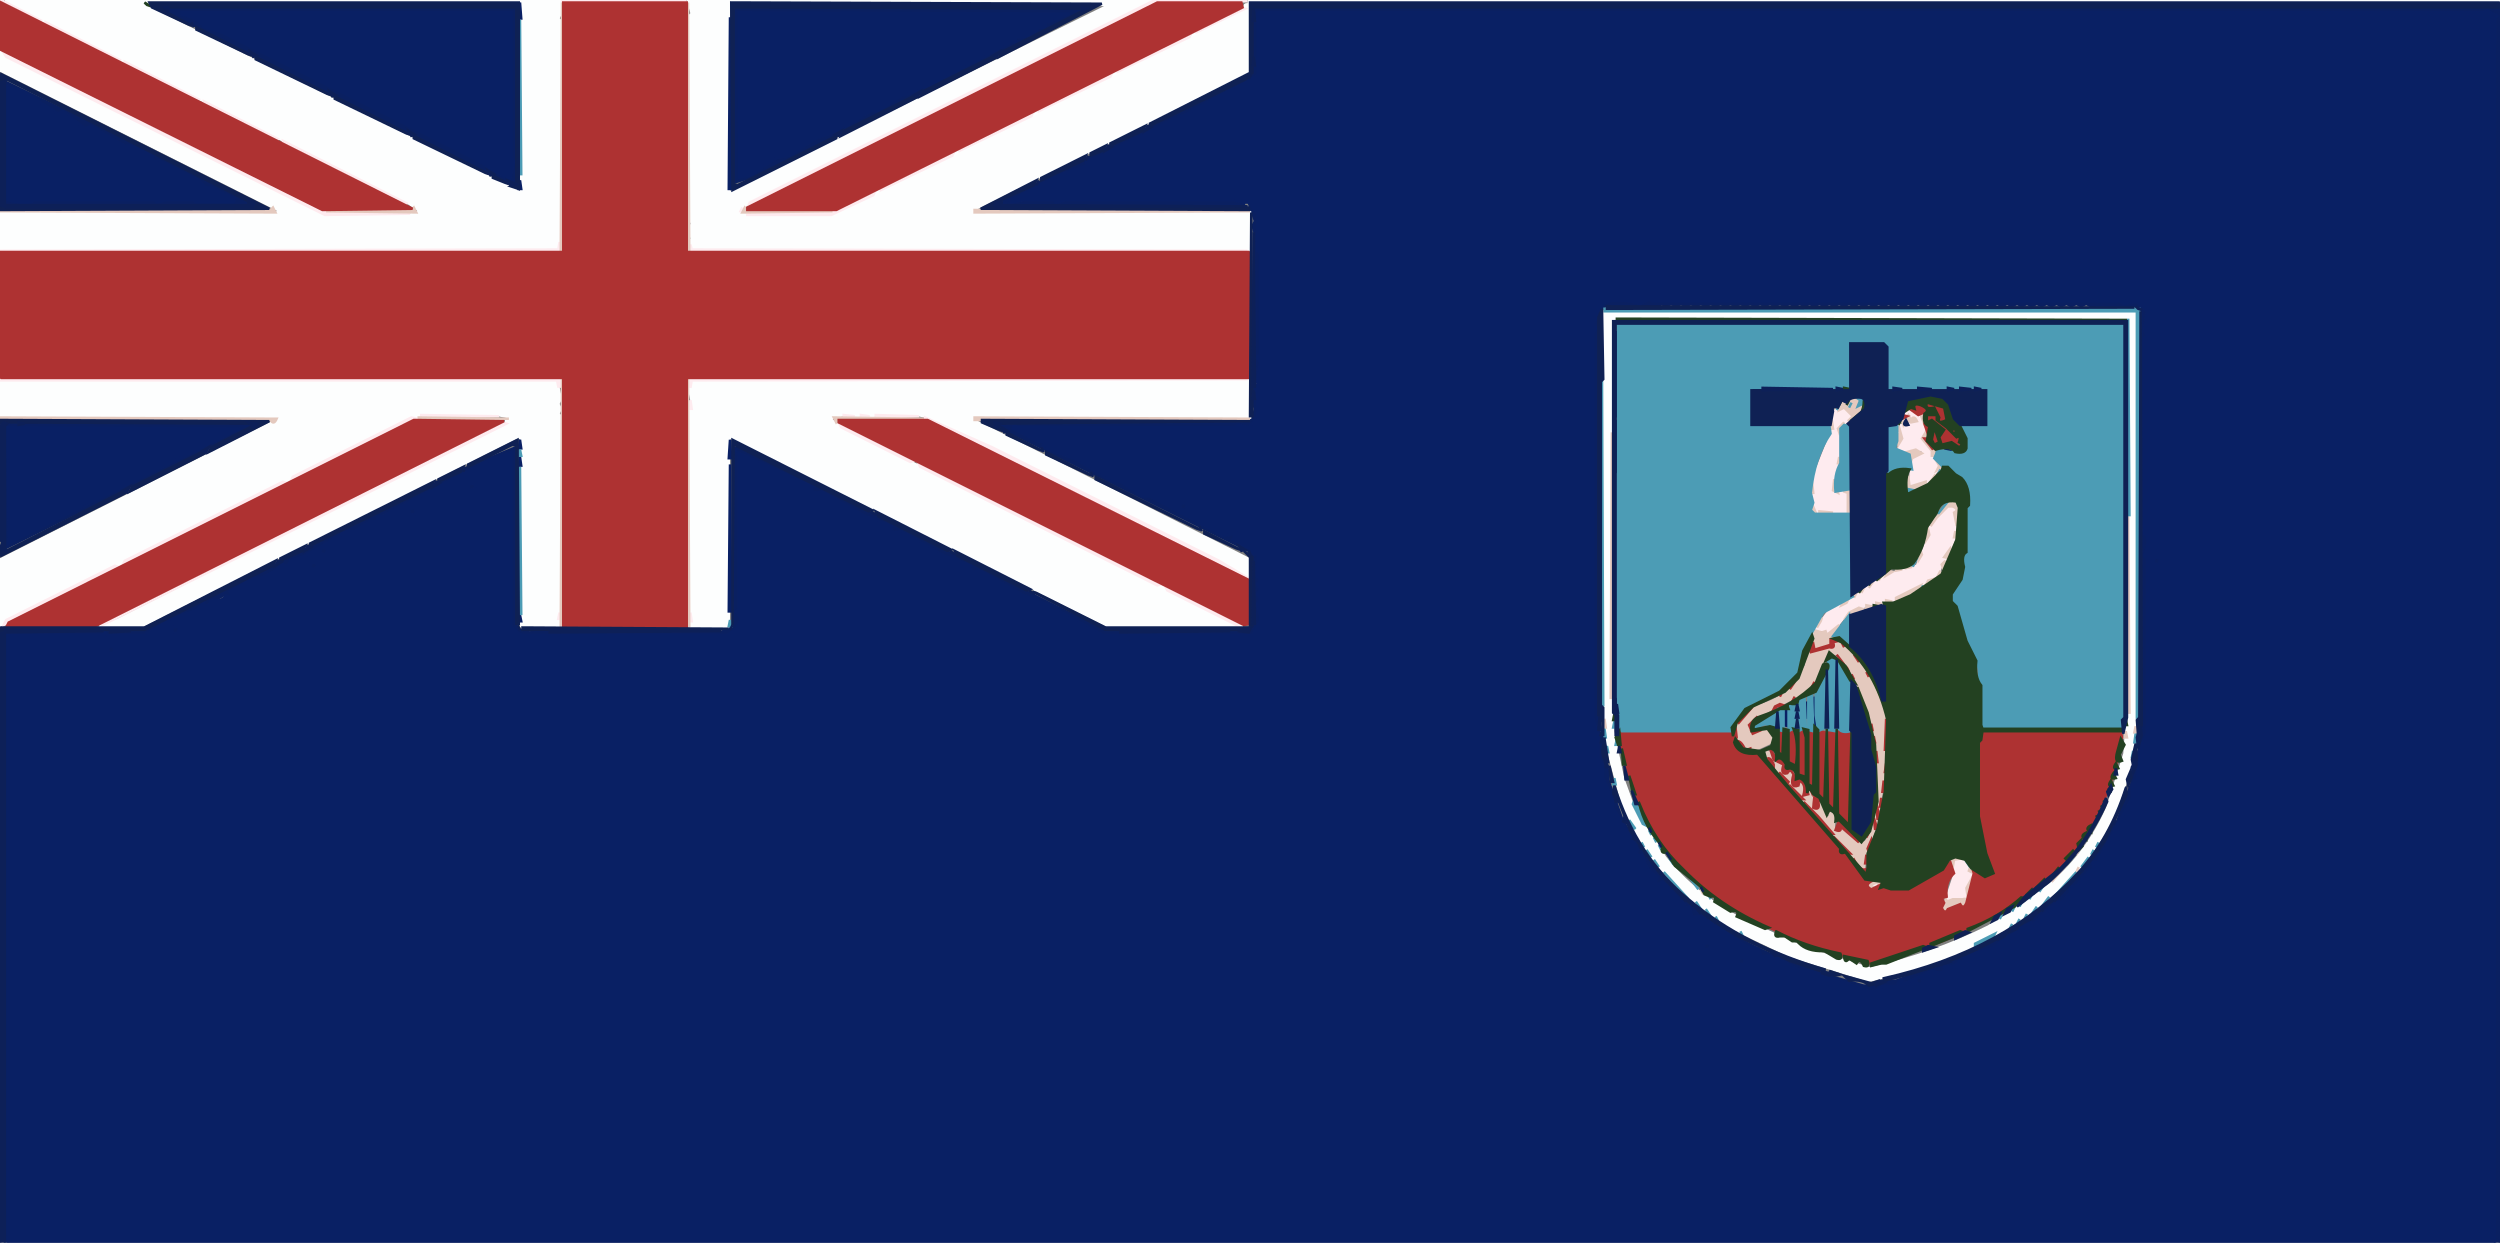 <svg xmlns="http://www.w3.org/2000/svg" width="1012" height="503"><rect width="100%" height="100%" fill="#808080" stroke="none"/><path fill="#0A2061" stroke="#0A2061" d="M68 3h141v71h-2.5L68 5zm6 2v1q6 1 9 5l7 2 104 52 13 8 1-7-1-2V5zM298.5 3h139l.5 2-131.5 66-9.5 3V4.5zm.5 2v67l5-1 11-7 5-1 11-7 9-3 13-8h3l9-6 7-2 38-20q2 1 1-2 7 1 10-4 3 1 2-2h2l8-3zM508 3h504v500l-2-.5V7.5q2.3-1.2-.5-2.5l-3-1-1 1H509v25.5l-1.5 1.5-23 11-3 3-4.5 1 1 2.5-2.5-1.5-1 1-7 4-5 1-11 7h-3l-8.5 4q1.1 2.7-1.5 2L409 81.5l4.5.5 1-1h12l4 1 1-1h68l4.5 1.5-98.5.5 1-2L507 30.5l1-7-1-1v-13zM2 33l82.5 40 16.5 9.5L2 83zm1 2v46l5 1q4 1 6-1h49l1 1 4-1h11l1 1h15v-1l-9-5h-2l-3-3-16-8q-4 1-3-2l-8-4h-3l-14-8-2 1-9-7-2 1-14-9z"/><path fill="#0A2061" stroke="#0A2061" d="m505.5 82 3.5 4.5 1 57-1 2q2.2 1.2 1 6l-1.5 3.5-.5-60.5-1-3 1-2zM667.5 121l1 1h189l2 1 5-1 4.5 3.5-1 7 1 3-1 1v79q2.2 1.3 1 6l-1 3 1 1v71l-2 4-2 14-2 3v5L849 349h-2q1.5 3.7-1.5 3l-1 3-1.5-.5-3.5 4.5q-2.2-.7-1.5 1.5l-3 4.5h-2.5l-9.5 8.5q2.3 1.3-.5 2.5l-1-3-7 6-11 6-7 2v-1q27.5-11 45.5-31.5l15-22 6-16 4-19v-172l-1.5-1.5h-19l-2-1-2 1-2-1-2 1-2-1-2 1-2-1-2 1-2-1-2 1-2-1-2 1-2-1-2 1-2-1-2 1-2-1-2 1-2-1-2 1-2-1-2 1-2-1-2 1-2-1-2 1-2-1-2 1-2-1-2 1-2-1-2 1-2-1-2 1-2-1-2 1-2-1-2 1-2-1-2 1-2-1-2 1-2-1-2 1-2-1-2 1-2-1-2 1-2-1-2 1-2-1-2 1-2-1-2 1-2-1-2 1-2-1-2 1-2-1-2 1-2-1-2 1-2-1-2 1-2-1-2 1-2-1-2 1-2-1-2 1-2-1-2 1-2-1-2 1-2-1-2 1-2-1-2 1-2-1-2 1-2-1-2 1-2-1-2 1-2-1-2 1-2-1-1 1h-22l-2.5 2.5v169q2.9 4.6 2 13l2 3v4l6 17 14 21 11.5 11.5q15.7 13.3 36 22l22 8 14 4h6l3-2h4l16-6h3l8.5-4q1.3 3-2.5 2l-1 3-4.5-1q1.4 4-5.5 2l-11 5q-1.5-2.5-3 1h-6q-1.4 2.6-6 2l-22-8h-5l-11-6H713l-1.5-3-5-1-18-12H685l-1.5-4q-2.2.8-1.5-1.5l-8.5-7.5h-2q-2.2.8-1.5-1.5l1-2q-5.2-2.8-6-8.5-3 1.3-2-2.5l-10-17v-3l-4-9v-5l-2-3v-9l-2-7v-156l1-2-1-2 3.5-7.5q3.5-2.5 11-1l4 1z"/><path fill="#0A2061" stroke="#0A2061" d="m654.5 134 .5 34.5h-1zM508.5 156l.5 12.5-3.5 4.5-5-1-1 1h-88l-1.5-.5 1.5 2.5 10.5 4q-1.2 3 2.5 2l6 4 5 1 10 5 5 4h3l6 3 3 3h3l32 16 2.5-1-1 2.5 8 4v1.5l2 .5v9l1 2-1 2 1 2-1 2 1 2-1 4 1 2-1 3-2 4.5h-60.5l-18-10H425q1.1-2.7-1.5-2l-27-14H393q1.1-2.7-1.5-2l-27-14H361q1.1-2.7-1.5-2l-27-14H329q1.1-2.7-1.5-2l-29-14 .5 1.5v62l-1 2q3.5 1.5 1 3l-2.5 4.5-2 1h-83l-4.5-3.5v-70l-1.5-.5-52.5 26q1.3 3.3-3.5 2l-34 18-1-1-3 3-6 3h-3l-9.5 5.5 1 2.5-3.5-1-7 4-1-1-3 3-9 3-12 7h-55l-.5.5v245H2v-246l.5-.5h39l2-1 1 1h8q1.5-2.5 7-1l130-66 19.5-8v72.5l1.5 1.5 4 1 4-1h2l2 1h69l5.5-2.5v-72l2.5-.5 147 74q5.5-1.5 7 1h44l3-1 5 1 2.5-3.5v-25l-2.5-4.5L404 172.5l1.5-1.5h100l1.5-1.5 1-4-1-3 1-4q-2.2-1.2.5-2.5ZM709.5 157l3.5.5-3.5.5zM654.5 170l.5 21.5h-1zM3.5 171l6 1 1-1h89l2.5 1.5L2 222v-49.5zm-.5 2 1 47 93-46zM787.5 182l2.5.5-2.5.5z"/><path fill="#0A2061" stroke="#0A2061" d="M190 196q3-1 2 2-3 1-2-2ZM478 204q3-1 2 2-3 1-2-2ZM166 206q3-1 2 2-3 1-2-2ZM130 222q3-1 2 2-3 1-2-2ZM872 226q3-1 2 2-3 1-2-2ZM126 228q3-1 2 2-3 1-2-2ZM70 254q3-1 2 2-3 1-2-2ZM456.5 258l2.5 1.5-3.5.5zM44 262q3-1 2 2-3 1-2-2ZM654.5 282l.5 2.5h-1zM731.5 284l.5 6.5h-1zM689.5 381l2.5 1q1 3-2 2zM704 388q3-1 2 2-3 1-2-2ZM776 396q3-1 2 2-3 1-2-2Z"/><path fill="#FDFEFE" stroke="#FDFEFE" d="M2.5 0h224q1.1.1.5 5.5l-1 2 1 1v87l-1 3-.5 2.5H0V86.5l.5-.5h112v-1L0 28.5.5 21l126 64 5 2h34l4.5-1.5-6.5-4.5-146-72-15-8zM58 1v1l153 76V1zM278.5 0 467 .5 308.5 79l-9.5 6.5 3.5 1.5h34l147-74L504 4q-1-3 2-2v26.5l-1.5 1.5L393 85.5l113 .5-.5 16-1-1H280l-1-2.5 1-2-1-3 1-3-1-3v-81l1-1zM295 1v77L449 2zM505.5 0l506.5.5-506.5.5zM649 126h216v167.5l-1 1v8l-2 10-6 17q-9.7 19.8-25.5 33.5-29.3 24.7-74 34l-32-10-21-10q-17.8-9.7-30.5-24.5-10-11-16-26l-7-26v-9l-1-1zm4 3v46l-1 1v107l1 1v12l4 19 4 11 13 21q12 15 31 25l26 12 26 8q26-6 48-17l26-18q14-12 22-30l7-22 1-15 1-1V129zM505.5 153l.5 16-113 .5 113 57-.5 7.5-129-65-5-1h-17l-2 1-4-1-2 1-5-1-5.5 1.5 4.5 3.5L503 253.5l-53.5.5L295 177v76.5l-.5.5H279l1-5.5-1-1v-81l1-4-1-5 1-3.5h224.5zM0 154h225.5l.5 2.5 1 5-1 2 1 2-1 2 1 1v79l-1 3 1 3.5h-15.5l-.5-.5v-76l-1.5-.5-153 77h-16v-1l7-2L205 171.5q-.7-2.2 1.5-1.5v-1l-5-1h-31L.5 253 0 226.5l113-57L0 169z"/><path fill="#FEEBEF" stroke="#FEEBEF" d="M.5 0 17 8.5 15.5 8 .5 1zM227.5 0l50.5.5-50.5.5zM467.5 0l37.5.5-37.5.5-165 83 1-2zM502.5 3l1.5.5-19.5 9.5v-1zM18.5 9 49 24.5l-1.5-.5-29-14zM482.5 13l-1 2-29 14v-1zM.5 20l129 65 3 1 33.5.5-34.5.5-129-64zM50.5 25 81 40.5l-1.5-.5-29-14zM450.5 29l-1 2-29 14v-1zM82.5 41 113 56.5l-1.5-.5-29-14zM418.5 45l-1 2-29 14v-1zM114.5 57 165 82.5l-1.5-.5-49-24zM386.5 61l-1 2-29 14v-1zM354.5 77l-1 2-17 8h-34v-1h34zM300.5 84l-1 2zM226.5 98l.5 4-227-.5 226-.5zM279.5 99l.5 2 225 .5-226 .5zM.5 153h226l.5 3.5h-1l-.5-2.5H.5zM279 153l226 .5-225 .5-.5 3zM279.5 162l.5 3.5h-1zM746.5 165q6.5 3 1 6l-3.5 2.5q2.5 3.5 1 11l-3 14q1.3 2.8 2.5.5h3.5v9l-11.5-1q-1.3 2.3-2.5-.5v-13l8-20q-.6-5.4 1-7.5zM772.5 166l5.5 3.5 2 5-2 4 4 4 3 7-4.5 5.5-7.5 2 1-11.5 1.5-1.5q3.8 1 2.5-2l-10 1 2-5.5-2-4 1.5-1.5 3 1 .5-2 3-.5-5-3zM170.5 168l31.5.5-31.5.5zM341.5 168l4.5.5-4.5.5zM348.5 168l3.5.5-3.5.5zM354.5 168l17.5.5-17.5.5zM166.5 169l2.5.5-51.5 25.5 1-2zM374.5 169l27 12 92 46 12.5 7.5-1.5-.5-130-64zM203.5 171l1.5.5L41.5 253v-1zM339.5 171l30.5 15.5-1.5.5-28-14zM371.5 187l98.5 49.5-1.5.5-96-48zM114.5 195l1.5.5L49.5 229l1-2zM788.5 205l3.5 1.5v2q.5 11.5-5 17 2.5 1.5-1 3l-2 5.5-17.5 9-14 3-6.5 4.5-4.5 5.5-2 1-1-2h-2l-1.5-.5 5.5-7.5 7-3 15-11 13.5-4 5-12.5v-3zM46.5 229l1.5.5L1.5 253l1-2zM471.5 237l30.5 15.5-1.5.5-28-14zM226.5 248l.5 2.5h-1zM279.5 248l.5 3.5h-1zM791 348q4.7-1 6 2.5l2 4q-3.9 3-3 9.5l-2.5 1h-4q-2.2-.7-1.5 1.5h-1l4-12zM758.5 357q2.6-.7 1.5 2l-3-.5z"/><path fill="#E4C9BE" stroke="#E4C9BE" d="m227.5 1 .5 100.5h-1zM278.5 1l.5 100.5h-1zM110.5 84l1 2L0 85.5l109.5-.5zM167.5 84l1 2-36.5-.5 34.5-.5zM301.5 84l1 1 34.5.5-36.5.5zM394.5 85l111.5.5-111.5.5zM227.5 153l.5 100.5h-1zM278.5 153l.5 100.5h-1zM746.5 162v2q2-2.8 6.5-2l1 3.5-6 5 2-2-3.5-3.5-2 1 .5-1.5zM772.5 168l1 2q1.3-2.2 2.5.5l-2.5.5-2-1-1 2-.5-1.5zM777.5 168q3-.9 1.5 3.5l.5 1.5zM.5 169l111.5.5q-1.2 2.8-2.5.5H.5zM169.5 169l36.5.5-36.5.5zM337.5 169l36.5.5-34.5.5-1 1zM394.5 169l111.5.5-111.5.5zM741.5 170l.5 3.5h-1zM746.5 171l-1.5 2.5-.5 1.5-.5-1.5zM768.5 172l1.5 5.5-1.5 2.5-.5-3.5q2.5-1.5-1-3zM652.5 175l.5 107.5h-1zM779.5 175l.5 1.5-1 2 4 4v2h-1v-2l-4-5zM775.5 182l2.5 1.5-4 2-.5 1.5-.5-3-3-.5zM744.5 185l.5 2.5h-1zM783.5 186l2.5 3.5-2 1 1-2zM783.5 192l-2 3zM772.5 193l.5 4 6.5-2v1l-6 3q-2.9-1.4-1-6ZM742.5 194l1.5 5.5-2-1zM733.5 195l.5 4.5h-1zM746.5 198l2.5.5v9h-1v-8l-1.5-.5zM789.5 203q3.8-1.2 2.5 2.5 2.5 1.5 1 7h-1l-1-5q2.3-1.2-.5-2.5h-2l-4.5 4.5-2.5 3.5 1.5-2.5zM733.5 204l1.5 3.5-2-1zM736.5 207l5.5.5-5.5.5zM861.5 209l.5 79.5h-1zM780.5 214l.5 2.5-1.5 2.5-.5-1.5zM791.5 215l.5 2.5h-1zM789.5 222l.5 1.5-1 2.5-2-.5zM777.5 223l.5 1.5-1.5 2.5-.5-1.5zM787.5 227l-.5 1.5-.5 1.5-.5-1.5zM771.5 229l2.5.5-2.5.5zM767.5 230l2.5.5-2.5.5zM764.5 231l1.5.5-2.5 1.5zM785.5 231l-.5 1.5-1.5 2.5-4 2 1-2 3.5-1zM761.5 233l-1 2zM758.5 235l-2 3zM777.5 237l-1 2-9 4v-1zM754.5 238l-1 2zM751.5 240l-1 2zM748.5 242l-1 2-2 1 1-2zM763.5 243l2.5.5-2.5.5zM759.5 244l2.5.5-2.5.5zM755.5 245l2.5.5-2.5.5zM752.5 246l1.5.5-7.5 4.5 2-3zM737.5 250l-.5 1.5-1.5 2.5.5-1.5zM744.5 253l-1.5 2.5-2 5.5-6.5 2-.5-8 3.5 1 1.5-.5.5 1.5z"/><path fill="#E4C9BE" stroke="#E4C9BE" d="M742 260h2.5l5.5 4.5 7 10 6 14v15l1 1v2l-3.5 21.5-.5-23.5-2-11-7-19-7.5-9.5-3-1-7.5 15-21.5 11-3.5 3.5 1.5 3.5 6-2q2.5 1 1.5 5.5l-7.5 3.5-6.5-4.5v-6l7.5-7.5q10.5-2.5 16.5-9.5l4-7 1.5-7.5.5 2 9-2zM649.5 291l.5 3.5h-1zM864.5 294l.5 2.5h-1zM860.5 296l.5 2.5h-1z"/><path fill="#E4C9BE" stroke="#E4C9BE" d="m715 304 3 1.5 1.5 3.5q1.3-2.2 2.5.5-1.5 4.4 1.5 3.5 1.3-2.2 2.5.5-1.7 5.9 2 4.5l.5-2q2.8 1.4 1.5 6 2.7 1.1 2-1.5l2 1q-2 6.9 2 5.5l.5-3q3.8 1.5 2.5 7l2-.5-1-2 3 2q-2 6.9 2 5.5l.5-2 7 7h2.5q3.5-4.3 4.5-12l.5 3.5-5 14-.5 5.5-36.5-41.5-3-4zM841.5 344l-1 2zM791.5 347l2.5.5-3 .5-.5 3-.5-2.5zM836.5 350l-6 7zM797.5 351l1.5 2.5-2-1zM841.5 351l-1 2zM798.5 355l.5 1.5-2.5 6.5-.5-3.5zM758.5 356l2.5 1.5-.5 1.5-.5-2-3 1.5 2 1-1.5.5q-3.5-2 1-4ZM688.5 360l1 2zM787.5 363l.5 2 2.5-1h4q2.6-.7 1.5 2l-8.5 3-1.5-2.5h2z"/><path fill="#AE3232" stroke="#AE3232" d="M.5 1 167 84.5l-36.5.5L0 20z"/><path fill="#AE3232" stroke="#AE3232" d="M228 1h50v101h227.5l.5.5V153H278v101h-50V153H.5l-.5-.5V102h228z"/><path fill="#AE3232" stroke="#AE3232" d="M468.5 1h34l.5 2-164.5 82h-36v-1zM779.5 163l7.5 2 2 5.5-1.5-.5-2.5.5 3 2 1.5 2.5.5-1.5-.5-1.5 2 3-1.5.5 3 1.5 1 2.5-2.5 1.5q-1.5-3.5-3-1-3.7 1.3-2.5-2.5h-1l-1.5 2.5-1.5.5.5 1.5-3.5-4.5h1l1.5 2.5q2.8-1.2.5-2.5l.5-4.5 2 4 2-3-5-4q-2.7 1.3-.5 2.5l-.5 3.5-1.5-4.5 1-3.5 4-.5-1-2.5q-3.8.8-3.5-2Z"/><path fill="#AE3232" stroke="#AE3232" d="M775 164q3.8-.7 5 2.5l-3.5 1.5-3.5-2.5h2zM770 168l2 .5-2 1zM167.5 170l36.5.5L37.5 254h-35l1-2zM339.5 170h36L506 235v17.5l-2.5.5-164-82zM741 259l3 .5-2 .5q1.1 2.7-1.5 2l-7.5 2-1-2.5 2-1 .5 2.5 6.5-2zM745.5 260l1 2zM743.5 265l3 4zM750.5 265l2 3zM747.5 270l1 2zM755.5 272l1 2zM749.5 273l1 2zM726.5 276l-2 3zM734.5 276l-1 2zM721.5 280l-1 2zM726.5 282l-1 2zM720.5 285l1.5.5-4.5 2.5 1-2zM709.5 286l-6 7zM711.5 290l-2.5 3.5q-1.2 3.8 2.5 2.5l1.5-.5-3.5 1.5-1.5-3.5zM763.5 291l.5 12.5h-1zM757.5 293l.5 2.5h-1z"/><path fill="#AE3232" stroke="#AE3232" d="m702.5 294 .5 4.5-1 2q2-1.7 4 2l-.5 1.5 3-1v1l-1.5.5q6-.4 7.5 3.5 1.8-2.7 3.5 1.5v2l1.5 2.5 1-1 3.5 3.5-1 2 1.5-.5 5.5 5.5h-2l1.5 2.5 1-1 5.5 5.5 6 7h-2l1.5 2.5 1-1 6.5 6.5h-2l2.5 3.5 1-1q2.8 5.4 5.5 3.5l-1 4.5 3 .5q-3.7 1.8-.5 3.5l4-2q3.3 3.2 11 2 10-4 17-11l1.5 4.5q-3.7 3.4-3 9.5l-2 .5 1 2-1 2q1.3 2.8 2.5.5l5-2q1.3 2.3 2.5-.5l3-12-.5-1.5q1.8 3.2 7 3l1.5-3.5-3-6-3-15v-30l1-4.5h56.5l.5 2.5q-6.6 37.4-30.5 57.5-28.6 24.4-72 34l-26-8-22-10q-16.4-8.6-28.5-21.5-11.2-11.8-18-28l-6-20V296h44.5l.5 1.5h1zm31.5 35-1 2 2 1zm12 14q-2 3 1 2z"/><path fill="#AE3232" stroke="#AE3232" d="m720 296 2 .5v9l-2-1zM724 296q2.7-1.1 2 1.5l1 1V310l-3-1.5zM728 296q2.7-1.1 2 1.5l1 1v16l-1.5-.5-1.5-.5zM732 296l2 .5v22l-.5 2.5-1.5-3.5zM736 296l3 .5v27l-3 1q1 3.8-2 2.5l.5-5 2 1-.5-1.5zM740 296l3 .5v31l-3-2zM744 296l5 .5v37l-5-4zM758.5 298l.5 2.5h-1z"/><path fill="#AE3232" stroke="#AE3232" d="m716.5 303 3 5q1.7-2.7 3.5 1.5-.7 2.3 1.5 1.5l3 5q1.7-2.7 3.5 1.5l1 4-2 .5q1.3-4.6-1.5-6l-.5 2q-3.7 1.4-2-4.5-1.2-2.7-2.5-.5-3 .9-1.5-3.5l-4-2zM759.5 304l.5 4.5h-1zM763.5 309l.5 3.5h-1zM762.5 316l.5 4.5h-1zM761.5 323l.5 3.5h-1zM759.5 325l1.5 6.5h-1zM758.5 331l1.5 4.5h-1zM744.5 332l8 9-7.5-6.5q.7 2.6-2 1.5zM756.5 337l-1 2zM757.5 340l.5 2.5-1.5 2.5-.5-1.5zM755.5 346l.5 3.5h-1z"/><path fill="#092064" stroke="#092064" d="m210.5 1 .5 6.5h-1zM1006.5 4l4.5 2.5-1 1V503H3.5l-.5-.5V257h38.5l1-1 1 1h15l12-7 9-3 3-3q1.5 2.5 3-1 4.6.6 6-2l2.5 1-1-2.5 9.5-5.5h3l6-3 3-3q1.5 2.5 3-1l6-2 17-10h3l6-4h3.5q-1.1-2.7 1.5-2l44-23 8.5-3v70.5l2.5 2.5 2 1h83l3.5-2.5 2-4-2-3 1-1v-62l-.5-1.5 30.5 14q-1.3 3.3 3.5 2l18 10 10.5 4q-1.3 3.3 3.5 2l18 10 10.5 4q-1.3 3.3 3.5 2l18 10 10.5 4q-1.3 3.3 3.5 2l18 10H507l3-5.5v-2l-1-5 1-2-1-2 1-2-1-2 1-2-1-1V224q-2.7 1.1-2-1.5l-8-4 1-2.5-4.5 1-30-16h-3l-9-6h-3l-15-9-13.5-5q1.1-2.7-1.5-2l-10.5-5.5.5-1.5 1 1h88l2-1 4 1 3.5-4.5v-14l1-8-1-2 1-1v-41l-1-1v-15l-3.5-4.5h-2l-4-1h-68l-4 1-1-1h-12l-5 1v-1l19-10 11.5-4q-1.1-2.7 1.5-2l34-17 1.5.5q-.7-2.2 1.5-1.5L509 30.5v-25l.5-.5h496zM668 121l-4 2-4-1q-8-1-11 1l-4 8 1 2-1 2v156l2 7v9l2 3v5l4 9v3l10 17q-1 3 2 2 1 6 6 9l-1 3 3-1 9 9q-1 2 2 1l1 4h4l18 12 5 1 1 3h5l11 6h5l22 8q4 1 6-2h6q1-4 3-1l11-5q6 2 5-2 4 1 6-2 3 1 2-2l11-3 16-11 1 3q2-1 0-2l10-9h2l3-4q-1-3 2-2l6-7q2 1 1-3h2l14-26v-5l2-3 2-14 2-4v-71l-1-1 1-3q1-5-1-6v-79l1-1-1-3 1-7-4-4-5 1-2-1H669zm-478 75q-1 3 2 2 1-3-2-2Zm288 8q-1 3 2 2 1-3-2-2Zm-312 2q-1 3 2 2 1-3-2-2Zm-36 16q-1 3 2 2 1-3-2-2Zm742 4q-1 3 2 2 1-3-2-2Zm-746 2q-1 3 2 2 1-3-2-2Zm-56 26q-1 3 2 2 1-3-2-2Zm387 4-1 2h3zm-413 4q-1 3 2 2 1-3-2-2Zm646 120q-1 3 2 2 1-3-2-2Zm14 6q-1 3 2 2 1-3-2-2Zm72 8q-1 3 2 2 1-3-2-2ZM73.5 5H207v58.5l1 2-1.5 7.5-13-8-104-52-7-2q-2.8-4.2-9-5zM299 5l134 .5-8.5 3.5-1.5-.5q1.3 3.8-2.5 2.5-2.8 4.8-9.5 4 1.1 2.7-1.5 2l-38 20-7 2-9 6h-3l-13 8-9 3-11 7-5 1-11 7-4.5 1zM295.5 7l.5 69.5h-1zM3 35l6.5 2 14 9 2-1 9 7 2-1 14 8h3l8.5 4q-1.2 3 2.5 2l16 8 3 3h2l9.5 4.5-.5 1.5h-15l-1-1h-11l-4 1-1-1h-49q-1.2 2.2-6 1L3 81zM210.5 73l.5 3.5h-1zM3 173l94 .5L3.5 220z"/><path fill="#092064" stroke="#092064" d="m210.5 178 .5 3.5h-1zM295.5 178l.5 7.5h-1zM210.5 185l.5 3.5h-1zM295.5 188l.5 59.5h-1zM210.5 249l.5 2.5h-1zM734.5 282l1.5 12.5-2-1zM722 287l2 .5v6.5l-2-.5z"/><path fill="#4C9CB5" stroke="#4C9CB5" d="m210.5 8 .5 62.5h-1zM649.5 125H866v165.5h-1V126H649.5z"/><path fill="#4C9CB5" stroke="#4C9CB5" d="m861.5 129 .5 79.5h-1zM655 131h205v157.5l-1 6.5h-56.5l-.5-1.5v-2l-1-21-11-30 3-3 2-6 2-33-6.5-8.5-2-1-1 1-4.5-4.5 1.5-3.5 5 1h2q3.8.8 4.5-1.5v-4q-3-1.2-2-5.5h10v-15h-39.5l-.5-.5V139h-15v18h-40v15h31.5l.5 3.5q-6.5 9.5-8 24l1 4-1 3 1.5 1.5H749v32.5l1 1-12 6.5-7 12.5-3 12-7.5 7.5q-10.3 2.7-16.5 9.5l-3 6.5h-44.5l-1.5-1.5v-12l-1-1v-89l1-1zM648.5 154l.5 131.5h-1z"/><path fill="#4C9CB5" stroke="#4C9CB5" d="M751.5 161q3.8-1.2 2.5 2.5l-2 1 1-2.5zM749.5 163l-1 2zM744.5 164l-1 2zM746.5 172l2.5.5V198l-6 1q-.7-6.9 2-11.5v-14zM764 172l4 .5v6l-1 3 6 2.5 1 6q-6.7-1.4-9.5 2zM210.5 182l.5 2.5h-1zM210.5 189l.5 59.5h-1zM785.5 190l-1 2zM772.5 198l2.5.5-3 1.5zM788.5 203l-4 5zM775.5 227l-1 2-1.5-.5zM778.5 237l-1 2zM748.5 249l.5 11.5-1.5-.5-5.5-2.5zM295.5 251l.5 2.5h-1zM741.5 266l1.5 1.5V296l-3-.5v-28zM744.5 269l4.5 5.5V296q-3.8 1-5-1.5zM738.5 272l.5 22.5-3 1.5-1-6.5v-11zM733.5 280l.5 16-2-.5v-14zM730.5 282l.5 12.5-3 1.5v-12.5l1.5-.5zM726.5 284l.5 10.5-3 1.5v-10.5l1.5-.5zM720 287l2 .5v8.5l-2-.5zM718.5 288l.5 7-4.5-2-4.5 2 1.5-3zM653.5 292l.5 2.5h-1zM649.5 295l.5 3.5h-1zM864.5 297l.5 3.5h-1zM654.5 299l.5 2.5h-1zM650.5 302l.5 2.5h-1zM863.5 304l.5 2.5h-1zM653.5 315l.5 2.5h-1zM661.5 324l5.5 10.5-2-1-4-8zM659.5 332l2.5 3.5-2-1zM667.5 336l1 2zM669.5 339l1 2zM664.5 341l1 2zM849.5 341l-1 2zM671.5 342l1 2zM666.5 344l2 3zM847.5 344l-1 2zM839.5 346l-1 2zM675.5 347l2 3zM845.5 347l-3 4zM669.5 348l2 3zM795.5 348l2 3zM673.5 353l10 11zM840.5 353l-9 10zM684.5 356l3 4zM827.5 358l-2 3zM691.5 362l1 2zM822.5 362l-1 2zM829.5 363l-3 4zM686.5 365l2 3zM818.5 365l-1 2zM815.5 367l-1 2zM824.5 367l-2 3zM690.5 368l2 3zM810.5 370l-1 2zM820.5 370l-1 2zM694.5 371l1 2zM817.5 372l-1 2zM814.5 374l-1 2zM704.5 377l1 2zM807.5 378l-1 2-7 3v-1z"/><path fill="#234121" stroke="#234121" d="M58.5 1 61 2.5 59.5 2zM654.5 129l206.5.5-206.5.5zM746.5 157l2.5.5-2.5.5zM781.5 160q5.6-.1 7.5 3.5l7 14v4q-.7 2.3-4.5 1.5-1.7-2.8-8-1l-3.5-3.5 1-6q-2.8-.7-2-5 2.7-1.7-1.5-3.5-3.3-1.1-2.5 1.5l-1.5-.5-3 2 1.5-2.5q-1.1-3.3 1.5-2.5zm-1.5 3q-1 3 3 2l2 4q-1 3 3 1l-1-5zm0 5v3l2-1 5 4-2 3 1 3 4-1 3 2q2-1 0-2 1-3-1-2l-4-4-4-3v-2zm3 5-1 5 1 2 2-1zm8 0q-2 3 1 2zM745.5 162l-1 2zM748.5 162l-1 2zM754.5 162l.5 3.5-6 5q5.4-1.6 5.5-8.5ZM769.5 170l-1 2zM786.5 189h2l3 3 2.5 1.5q3.5 3.5 3 11l-1 1v18q-2.2 1.3-1 6l-1 5-4 6v3l2 2 4 14 4 8q-.7 6.7 2 10v16l.5 1.5h56v1h-56l-.5 3.5-1 1v30l3 15 3 8-3.5 1.5-5.5-3.5-2.5-3.5-4-1-2.5 1-2.5 4-14 8h-7l-3-1-1.5.5 1-2.5-7-1-8-11q-2.7 1.1-2-1.5L711.5 305q-7.9.9-9.5-4.5l.5-1.5 3 4 7 1 4.5-2 1-3.5-2.5-3.5-6.5 1q-.7-4.7 3.5-6 13.5-4.5 22.5-13.5l3-7.5q2.7-1.1 2 1.5l-5 9.5-7 3-.5 2h-2q-2.6-.7-1.5 2h-3.5l-10.5 6.5q-.7 2.3 1.5 1.5l5-1 3.5 1v9.5l1.5 1.5.5-11 2 .5v13l3 1.5q1.2-9.7-1-15l2 .5v18l1.5.5 1.5.5v-16l-1-3.5 2 .5v22l2 1 .5-24.5 1.5 1.5v26l2.5 2.5 1-29 .5 30.5 2.5 2.5 1-33 .5 34.5 4.5 4.5 1-38 .5 39.5 2.5 2.5 2.5-1.5 3-8 1-18-2-7v-6l-6-19h1l4 10 3 13 1 23-3 12-3.5 4.5-9-9-1.5.5q.5-4-2.5-4.5l-1 2-3-7-2.5-1.5-1.5-2.5-1 2q.2-4.7-3-6l-1.5.5q.5-4-2.5-4.5-2.2.8-1.5-1.5-2-3.7-4-2 .5-4-2.5-4.5l-2.5 1 1 3.5 9 11 31.5 35.5.5-2.5v-6l4-10 3-15 1-29q-4.7-20.2-18.5-31.5l-3.5-1.5 2.5-.5 8.5 7.5q6.6 7.4 9.5 18.5l.5-38.5-.5-1.5h4l7-3 12.5-8.5 6-14 1-13-1-2.5q-6.4-1-8 4.5l-4 6q-1.2 8.8-5.5 14.5-2.9 2.6-9 2l-6 5 2-3 1.5-.5v-40l1.5.5q3-2.8 8.5-2-2 3.1-1 10l8.5-4 5.5-5.5zM757.5 235l-1 2zM754.5 237l-2 3z"/><path fill="#234121" stroke="#234121" d="m758.5 245 2.5.5-2.5.5zM733.5 257l.5 1.5-6 16-5.5 5.5-13 6-6.5 6.5-1.5 5.5-.5-3.5 5.5-7.5 14-7 7.5-7.5 2-9zM740.5 264l6.5 5.5 4 7-2-1-5-8.5-2.5-1-2.5 1.5zM653.5 289l.5 2.5h-1zM860.5 291l.5 2.5h-1zM655.5 296l.5 5.5h-1l-1-3zM858.5 299l1.5 2.5-2 4 1 2.5q-3.3 1.3-2-3.5zM656.5 303l1.5 6.5h-1zM856.5 309l1 2q-2.8.7-1-2ZM855.5 313l1 2q-2.8.7-1-2ZM659.5 314l2.5 7.5h-1zM854.5 316l1 2q-2.8.7-1-2ZM853.5 319l1 2zM851.5 324l1 2zM663.5 325q6.4 16.1 18 27 14.3 14.7 34.5 23.5l-1.5.5-11.5-5q1.3-3-2.5-2l-6.5-4q1.1-2.7-1.5-2l-2.5-1-1.5-3-10.5-8.5-3.5-5.5q-2.6.8-1.5-2.5-7.2-7.2-9.5-17.5ZM850.5 326l1 2zM849.5 328l1 2zM848.5 330l1 2zM846.5 334v3q-3-1.5 0-3ZM844.5 337v3q-3-1.5 0-3ZM842.5 340l.5 2.5-1.5 1.5-.5-2.5zM839.5 344l-2.5 3.5.5 1.5-1.5-1.5zM833.5 351l-4 5zM827.5 356l1 2-1-1-3.5 2.5zM822.5 360l1 2-1-1-2.5 1.5zM818.5 363l1 2-1-1-3 3-19 10v-1q12.8-4.7 22-13ZM719 377q11.4 6 26 9 1.1 2.7-1.5 2l-5-3h-2q-6.2-.3-9-4h-2l-3-2h-2q-2.6.7-1.5-2ZM793.5 377l1.5.5-13.5 5.5v-1zM778.5 383l1.5.5-16.5 6.5h-2l-4 1v-1zM746.5 387l9.5 2q1.1 2.7-1.5 2-1.5-3.5-3-1l-3-2q-1.8 2.5-2-1Z"/><path fill="#0F2154" stroke="#0F2154" d="M60.5 1H210v75.5l-1.5-.5-1.5-.5 2-.5V3H66.5l1 2L78 10.5l-1.5-.5-15-7zM296 1l150 .5L404.5 23l1-2L440 3.5 297 3v71.5l1.5.5 40-20v1l-42 21zM506 1h505.5l.5 2H507.5l-.5.5v26l-2.5 2.5-39 19v-1L506 29.5z"/><path fill="#0F2154" stroke="#0F2154" d="M79.5 11 102 22.5l-1.5-.5-21-10zM103.5 23 134 38.5l-1.5-.5-29-14zM401.5 23l1.5.5L372.5 39l1-2zM.5 30 109 84.5 0 85q-1.1-2.7 1.5-2l1 1H103q1.1-2.7-1.5-2l-99-50L0 33zM135.5 39 166 54.5l-1.5-.5-29-14zM369.5 39l1.5.5L340.5 55l1-2zM463.5 51l-1 2-13 6v-1zM167.5 55 198 70.5l-1.5-.5-29-14zM447.5 59l-1 2-5 2v-1zM439.5 63l-1 2-17 8v-1zM199.5 71l6.5 3.5-1.5-.5-5-2zM419.5 73l-1 2-15.5 7 .5 2h102v1L397 84.5zM506.5 86l.5 82.5h-1zM650.5 124l213.5.5-213.5.5zM648.5 125l.5 28.5-1 1v131l1 1v11h-1q1.8-6.3-1-8v-161zM866.5 126l.5 167.5-1.5 4.5-.5-6.5 1-1zM653 130h208v160.5l-1.5 6.5-.5-5.5 1-1V131H654v157.5l1 1v8h-1v-8l-1-1z"/><path fill="#0F2154" stroke="#0F2154" d="M749 139h13.5l1.5 1.5V158h40v14h-10.5l-2.5-2.5-2-6-2.5-2.5-5-1-9.5 2-2 7.5-2.5 2.5-3.5.5v18l-1 1V232l-13.5 9-.5-68.5-1-1 7-6q.8-3.7-1.5-4.5-4.6-.6-6 2l-2-1-1.5 3q-2.7-1.1-2 1.5l-1 5.5h-32v-14h40zM0 170l109 .5L84.5 183l1-2 18.5-9.5L1.5 171l-1.5.5zM397.5 170l108.5.5-104 1 4 3-1.5-.5-7-3z"/><path fill="#0F2154" stroke="#0F2154" d="m771.5 170 1 2q-2.8.7-1-2ZM407.5 175l14.5 7.5-1.5-.5-13-6zM209.5 178l.5 74.5h-1v-72l-1.5-.5-18 9v-1zM296.5 178l56.5 28.5-1.5.5-54.5-27-.5 73zM81.5 183l1.5.5L52.5 199l1-2zM423.5 183l18.5 9.5-1.5-.5-17-8zM187.5 189l-1 2-9 4v-1zM443.5 193l42.5 21.5-1.5-.5-41-20zM175.5 195l-1 2-49 24v-1zM49.5 199l1.5.5L.5 225l-.5-3 2.5 1zM354.5 207l30.5 15.5-1.5.5-28-14zM487.5 215l14.5 7.5-1.5-.5-13-6zM123.5 221l-1 2-9 4v-1zM386.5 223l30.5 15.5-1.5.5-28-14zM503.5 223l3.5 2.5v28l-1.5 1.5h-58L418 239.5l1.5.5 28 14H506v-28.5l-1.5-1.5zM111.5 227l-1 2-52 26h-56L0 256l.5-2h58zM761.5 245l1.5.5v38h-1q-3.3-14.2-13-22V249zM211.5 254l83.5.5-83.5.5zM743.5 267l.5 27.5h-1zM739.5 271l.5 23.5h-1zM749.5 276l1.5 1.5 6 20v6l2 7v10l-1 1-1 11-3.5 5.5-3.5-2.5v-39l-1-1zM727.5 285l.5 2.5h-1zM719.5 288l.5 6.5h-1zM727.5 291l.5 3.5h-1zM649.5 299l1.5 9.5h-1q-2.4-3.3-.5-9.5ZM864.5 301l.5 6.5-1.5 2.5-.5-2.5zM655.5 302l.5 2.5h-1zM651.5 310l1.5 6.5h-1zM657.5 310l1.5 5.5h-1zM856.5 311l.5 2.5h-1zM862.5 312l.5 2.5-1.5 3.5-.5-2.5zM653.5 318q9.1 28.9 30 46 22.8 19.2 55.5 28.5l-2.5.5-12-4-21-10q-19-10.5-32.5-26.5l-11-16-5-13-2-2zM854.5 318l.5 1.5-1.5 2.5-.5-1.5zM860.5 319l.5 2.5-9 19q-9.2 13.8-21.5 24.5-27.1 22.9-68 32v-1q49.4-11.1 78.5-42.5 13-14 19.5-34.5Z"/><path fill="#0F2154" stroke="#0F2154" d="m660.5 320 2.5 5.5h-1zM852.5 323l.5 1.5q-8.7 19.3-23.5 32.5l-13 10 3-4 14.5-11.5q11.8-11.7 18.5-28.5ZM667.5 335l1 2zM671.5 341l1 2zM674.5 345l2 3zM688.5 359l1 2zM814.5 367l-1 2-2 1 1-2zM809.5 370l-1 2-2 1 1-2zM795.5 377l1.5.5-5.5 2.5v-1zM780.5 383l2.5.5-4.5 1.5v-1zM740.5 393l4.5 1.5-2.5.5zM746.5 395l11 3 3-1v1l-4 1q-2.3-2.7-8-2z"/><path fill="#0D2058" stroke="#0D2058" d="M66.5 3q2.3-.7 1.5 1.5zM438 3l2 .5-2 1zM507.5 3l.5 5.5h-1zM77.5 9l1 2zM101.5 21l2.5 1.5-1.5.5zM404.5 21l-1 2-1.5-.5zM507.5 23l.5 3.5h-1zM506.5 30l-1 2zM2.5 32 2 33.5V83h98.5v-2l2.5 1-.5 2H2.5L0 83V33.5l1.5-.5zM133.5 37l2.5 1.5-1.5.5zM372.5 37l-1 2-1.5-.5zM464.5 51l1.5.5-2.5 1.5zM165.5 53l2.5 1.5-1.5.5zM340.5 53l-1 2-1.5-.5zM448.5 59l1.5.5-2.5 1.5zM440.5 63l-1 2zM197.5 69l2.5 1.5-1.5.5zM205.5 73l3.5 1.5-2.5.5zM420.5 73l-1 2zM405.5 81v2l99.5.5-102 .5q-1.1-2.7 1.5-2zM507.5 94l.5 62.5h-1zM864.5 124l2.5 1.5-1.5-.5zM713.5 157l28.5.5-28.5.5zM743.5 157l2.5.5-2.5.5zM766.5 157l3.5.5-3.5.5zM776.5 157l5.5.5-5.5.5zM788.5 157l2.5.5-2.5.5zM793.5 157l4.5.5-4.5.5zM799.5 157l2.5.5-2.5.5zM507.5 158l.5 3.5h-1zM1.5 171l1.5.5-1 1v49l.5 1.5-2.5-1 1-2.5-1-1v-46zM7.5 171l2.5.5-2.5.5zM100.5 171l3.5.5q-1.3 2.8-2.5.5zM402.5 171l2.5.5q-2.1 3.3-2.5-.5ZM405.5 173l2.5 1.5-1.5.5zM84.5 181l-1 2-1.5-.5zM421.5 181l1 2zM188.5 189l-1 2zM441.5 191l1 2zM176.5 195l1.5.5-2.5 1.5zM52.5 197l-1 2-1.5-.5zM352.5 207l2.5 1.5-1.5-.5zM485.5 213l1 2zM124.5 221l1.5.5-2.5 1.5zM501.5 221l2.5 1.5-1.5.5zM384.5 223l2.5 1.5-1.5-.5zM505.5 223l1 2zM112.5 227l1.5.5-2.5 1.5zM507.5 227l.5 25.5h-1zM416.5 239l2.5 1.5-1.5-.5zM209.5 253l1 2zM296.5 253l-1 2zM506.5 254l-1 2-4.5-.5zM2.5 255l39.5.5-40 .5v246.5l-2 .5V256.5l1.5-.5zM44.5 255l8.5.5-8.5.5zM222.5 255l69.5.5-69.5.5zM453.5 255l44.5.5-44.5.5zM654.5 285l.5 3.5h-1zM727.5 288l.5 2.5h-1zM647.5 290l.5 5.5h-1zM866.5 294l.5 3.5-1.5 5.5-.5-4.5zM648.5 298l.5 2.5h-1zM649.5 307l1.5 3.5h-1zM864.5 308l.5 1.5-1.5 3.5-.5-2.5zM653.5 322l1.5 2.5h-1zM657.5 331l1.5 2.5-2-1zM856.5 332l-1 2zM661.5 338l1.5 2.5-2-1zM663.5 342l1 2zM850.5 342l-1 2zM665.5 345l1 2zM848.5 345l-1 2zM846.5 348l-4 5zM668.5 349l2 3zM671.5 353l11 12zM841.5 354l-10 11zM684.5 365l4 5zM829.5 365l-3 4zM824.5 369l-2 3-2 1 1-2zM690.5 370l1 2zM693.5 372l1 2zM696.5 374l3.5 2.5-1.5-.5zM817.5 374l-1 2-2 1 1-2zM701.5 377l1 2zM812.5 377l-1 2-2 1 1-2zM716.5 385l3.5 1.5-1.5.5zM787.5 389l1.5.5-4.5 1.5v-1zM737.5 393l4.5 1.5-1.5.5-3-1zM761.5 397l1.5.5-3.5 1.5v-1z"/></svg>